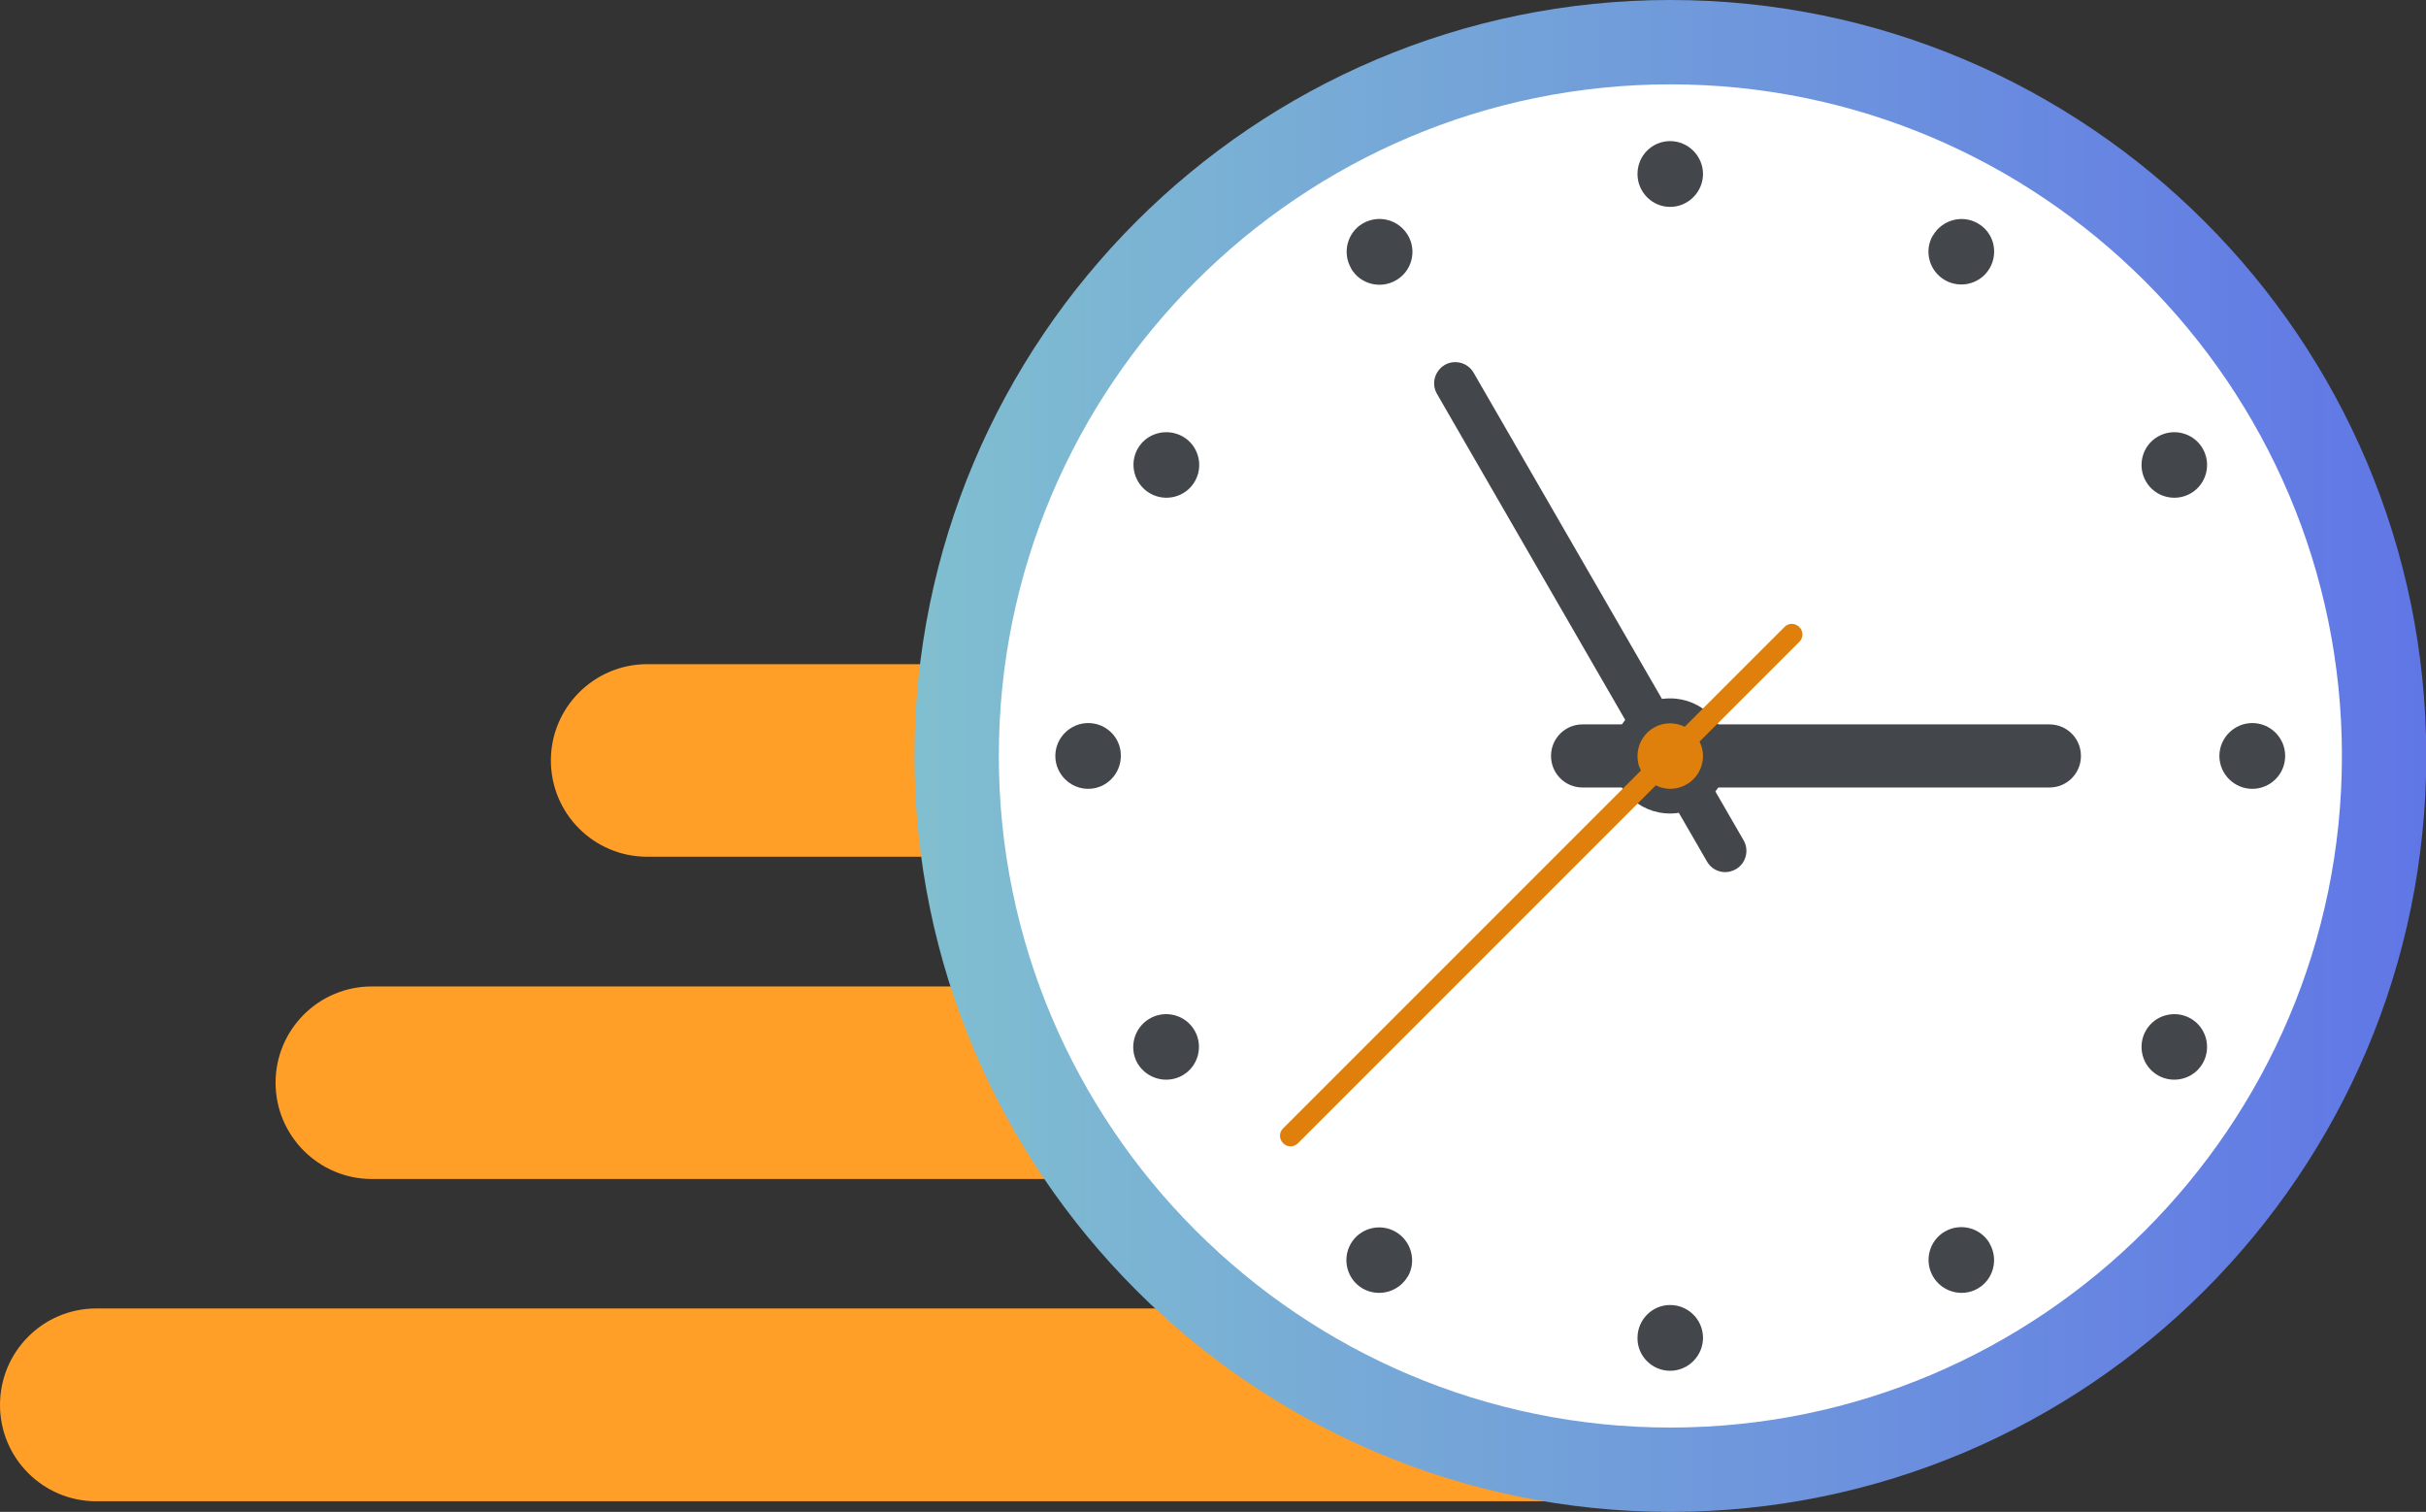 <?xml version="1.0" encoding="UTF-8"?><svg xmlns="http://www.w3.org/2000/svg" xmlns:xlink="http://www.w3.org/1999/xlink" viewBox="0 0 91.47 57"><rect x="0" y="0" width="91.47" height="57" fill="#333333" stroke="none"/><defs><style>.e{fill:url(#d);}.f{fill:#ff9f28;}.g{fill:#fff;}.h{fill:#df800d;}.i{fill:#43464b;}</style><linearGradient id="d" x1="34.48" y1="28.5" x2="91.47" y2="28.5" gradientTransform="matrix(1, 0, 0, 1, 0, 0)" gradientUnits="userSpaceOnUse"><stop offset="0" stop-color="#80bfd0"/><stop offset="1" stop-color="#6076e6"/></linearGradient></defs><g id="a"/><g id="b"><g id="c"><g><path class="f" d="M63.54,32.3H24.4c-2.01,0-3.63-1.63-3.63-3.63s1.63-3.63,3.63-3.63H63.54c2.01,0,3.63,1.63,3.63,3.63s-1.63,3.63-3.63,3.63Zm3.63,8.52c0-2.01-1.63-3.63-3.63-3.63H14.02c-2.01,0-3.63,1.63-3.63,3.63s1.63,3.63,3.63,3.63H63.54c2.01,0,3.63-1.63,3.63-3.63Zm0,12.15c0-2.01-1.63-3.64-3.63-3.64H3.63c-2.01,0-3.63,1.63-3.63,3.64s1.63,3.63,3.63,3.63H63.54c2.01,0,3.63-1.63,3.63-3.63Z"/><g><g><path class="g" d="M89.89,28.5c0,14.86-12.05,26.91-26.91,26.91s-26.91-12.05-26.91-26.91S48.12,1.59,62.98,1.59s26.91,12.04,26.91,26.91Z"/><path class="e" d="M62.98,57c-15.71,0-28.5-12.79-28.5-28.5S47.26,0,62.98,0s28.5,12.78,28.5,28.5-12.78,28.5-28.5,28.5Zm0-53.82c-13.96,0-25.32,11.36-25.32,25.32s11.36,25.32,25.32,25.32,25.32-11.36,25.32-25.32S76.94,3.18,62.98,3.18Z"/></g><path class="i" d="M61.74,6.56c0-.69,.55-1.24,1.23-1.24s1.24,.56,1.24,1.24-.56,1.24-1.24,1.24c-.68,0-1.23-.56-1.23-1.24Z"/><path class="i" d="M50.94,10.11c-.34-.59-.14-1.35,.45-1.69,.6-.34,1.35-.14,1.7,.46,.34,.59,.14,1.35-.46,1.69-.59,.34-1.35,.14-1.69-.45Z"/><path class="i" d="M43.36,18.6c-.59-.34-.8-1.1-.46-1.69,.34-.59,1.1-.79,1.7-.45,.59,.34,.79,1.1,.45,1.69-.34,.59-1.1,.79-1.69,.45Z"/><path class="i" d="M41.03,29.74c-.68,0-1.24-.56-1.24-1.24s.56-1.24,1.24-1.24,1.24,.55,1.23,1.24c0,.68-.55,1.24-1.23,1.24Z"/><path class="i" d="M44.59,40.54c-.59,.34-1.35,.14-1.7-.45-.34-.59-.13-1.35,.46-1.69,.59-.34,1.35-.14,1.69,.45,.34,.59,.14,1.35-.45,1.69Z"/><path class="i" d="M53.08,48.12c-.34,.59-1.1,.8-1.7,.46-.59-.34-.79-1.1-.45-1.69,.34-.59,1.1-.79,1.69-.45,.59,.34,.8,1.1,.46,1.69Z"/><path class="i" d="M64.21,50.44c0,.68-.56,1.24-1.24,1.24-.68,0-1.24-.56-1.23-1.24,0-.68,.55-1.24,1.23-1.24s1.24,.55,1.24,1.24Z"/><path class="i" d="M75.02,46.89c.34,.59,.14,1.35-.45,1.69-.59,.34-1.35,.13-1.69-.46-.34-.59-.14-1.35,.45-1.69,.59-.34,1.35-.14,1.69,.45Z"/><path class="i" d="M82.6,38.4c.59,.34,.79,1.1,.45,1.69-.34,.59-1.1,.79-1.69,.45-.59-.34-.79-1.1-.45-1.69,.34-.59,1.1-.79,1.69-.45Z"/><path class="i" d="M84.92,27.26c.68,0,1.24,.55,1.24,1.24s-.56,1.24-1.24,1.24c-.68,0-1.24-.56-1.24-1.24s.56-1.24,1.24-1.24Z"/><path class="i" d="M81.36,16.46c.59-.34,1.35-.14,1.69,.45,.34,.59,.14,1.35-.45,1.69-.59,.34-1.35,.14-1.69-.45s-.14-1.35,.45-1.69Z"/><path class="i" d="M72.88,8.88c.34-.59,1.1-.8,1.69-.46,.6,.34,.79,1.1,.45,1.69-.34,.59-1.1,.79-1.69,.45-.59-.34-.8-1.1-.45-1.69Z"/><path class="i" d="M60.8,28.5c0-1.2,.97-2.17,2.17-2.17s2.17,.97,2.17,2.17-.97,2.17-2.17,2.17-2.17-.97-2.17-2.17Z"/><path class="i" d="M65.05,32.88c-.28,0-.54-.14-.69-.4l-10.18-17.63c-.22-.38-.09-.86,.29-1.09,.38-.22,.87-.09,1.09,.29l10.18,17.63c.22,.38,.09,.87-.29,1.09-.13,.07-.26,.11-.4,.11Z"/><path class="i" d="M77.27,29.69h-17.6c-.66,0-1.19-.53-1.19-1.19s.53-1.19,1.19-1.19h17.6c.66,0,1.19,.53,1.19,1.19s-.53,1.19-1.19,1.19Z"/><path class="h" d="M67.84,23.64c-.16-.16-.41-.16-.56,0l-3.76,3.76c-.16-.08-.35-.13-.55-.13-.68,0-1.23,.55-1.23,1.24,0,.2,.04,.38,.13,.54l-13.49,13.49c-.16,.15-.16,.4,0,.56,.08,.08,.18,.12,.28,.12s.2-.04,.28-.12l13.49-13.49c.16,.08,.35,.13,.54,.13,.68,0,1.24-.55,1.24-1.24,0-.2-.05-.38-.13-.54l3.76-3.76c.16-.15,.16-.41,0-.56Z"/></g></g></g></g></svg>